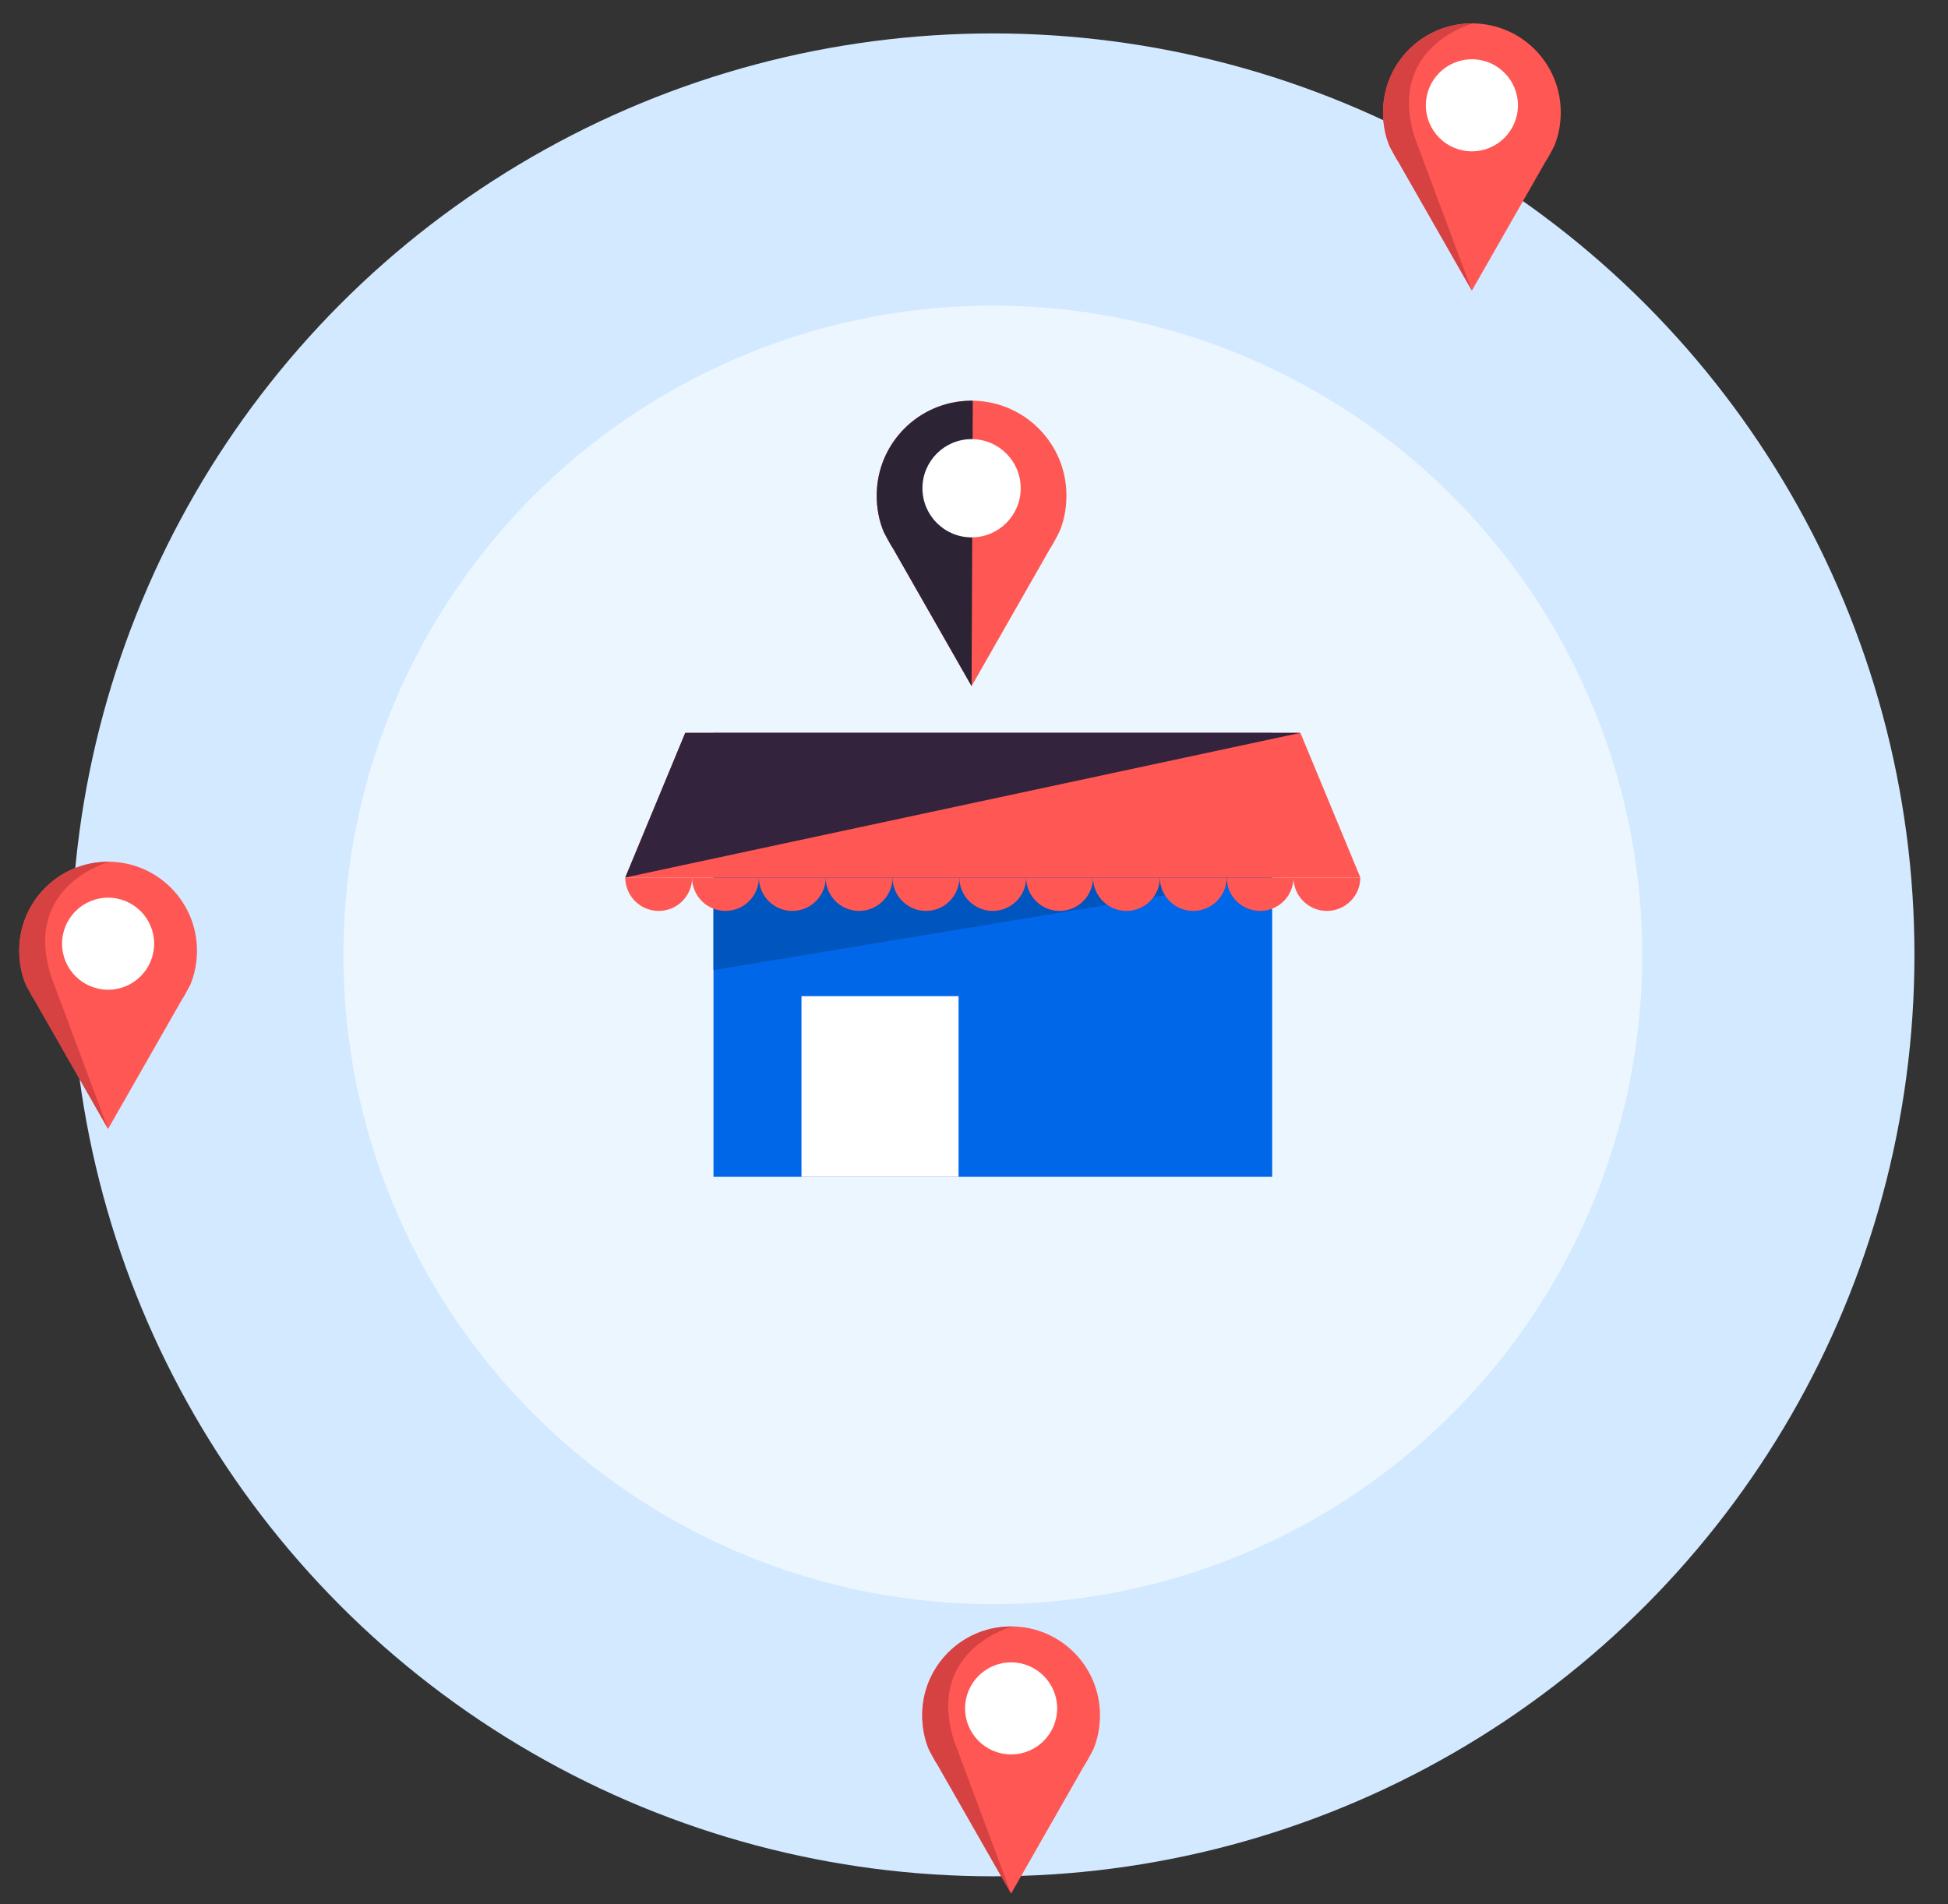<svg enable-background="new 0 0 308.87 301.99" viewBox="0 0 308.87 301.99" xmlns="http://www.w3.org/2000/svg"><rect x="0" y="0" width="308.87" height="301.99" fill="#333333" stroke="none"/><circle cx="157.42" cy="151.43" fill="#d2e9ff" r="146.13"/><circle cx="157.42" cy="151.43" fill="#ecf6ff" r="102.97"/><path d="m113.13 116.22h88.58v70.41h-88.58z" fill="#0067e8"/><path d="m215.69 139.16h-116.55l9.51-22.94h97.54z" fill="#ff5753"/><path d="m127.08 157.98h24.91v28.65h-24.91z" fill="#fff"/><path d="m113.13 139.16v14.68l88.58-14.68z" fill="#0055bf"/><path d="m99.14 139.16 9.51-22.94h97.54z" fill="#34233c"/><g fill="#ff5753"><path d="m109.74 139.16c0 2.93-2.37 5.3-5.3 5.3s-5.3-2.37-5.3-5.3"/><path d="m120.33 139.16c0 2.93-2.37 5.3-5.3 5.3s-5.3-2.37-5.3-5.3"/><path d="m130.93 139.16c0 2.93-2.37 5.3-5.3 5.3s-5.3-2.37-5.3-5.3"/><path d="m141.52 139.16c0 2.93-2.37 5.3-5.3 5.3s-5.3-2.37-5.3-5.3"/><path d="m152.12 139.16c0 2.93-2.37 5.3-5.3 5.3s-5.3-2.37-5.3-5.3"/><path d="m162.71 139.16c0 2.93-2.37 5.3-5.3 5.3s-5.3-2.37-5.3-5.3"/><path d="m173.31 139.16c0 2.93-2.37 5.3-5.3 5.3s-5.3-2.37-5.3-5.3"/><path d="m183.91 139.16c0 2.93-2.37 5.3-5.3 5.3s-5.3-2.37-5.3-5.3"/><path d="m194.5 139.16c0 2.93-2.37 5.3-5.3 5.3s-5.3-2.37-5.3-5.3"/><path d="m205.1 139.16c0 2.93-2.37 5.3-5.3 5.3s-5.3-2.37-5.3-5.3"/><path d="m215.69 139.16c0 2.93-2.37 5.3-5.3 5.3s-5.3-2.37-5.3-5.3"/><path d="m233.56 3.71c-.06-.01-.12 0-.18 0s-.12 0-.18 0c-7.7.09-13.91 6.36-13.91 14.07 0 1.92.35 3.74 1.04 5.4 0 0 .97 1.89 1.45 2.58l11.6 20.32 11.6-20.32c.48-.69 1.45-2.58 1.45-2.58.69-1.66 1.04-3.49 1.04-5.4-.01-7.72-6.22-13.98-13.91-14.07z"/></g><circle cx="233.38" cy="16.7" fill="#fff" r="7.3"/><path d="m233.38 46.09-11.6-20.32c-.48-.69-1.45-2.58-1.45-2.58-.69-1.66-1.04-3.49-1.04-5.4 0-7.72 6.21-13.98 13.91-14.07h.36s-13.76 3.6-9.25 18.07z" fill="#d64141"/><path d="m17.32 136.66c-.06-.01-.12 0-.18 0s-.12 0-.18 0c-7.7.09-13.91 6.36-13.91 14.07 0 1.92.35 3.74 1.04 5.4 0 0 .97 1.89 1.45 2.58l11.6 20.32 11.6-20.32c.48-.69 1.45-2.58 1.45-2.58.69-1.66 1.04-3.49 1.04-5.4-.01-7.71-6.22-13.97-13.91-14.07z" fill="#ff5753"/><circle cx="17.14" cy="149.66" fill="#fff" r="7.3"/><path d="m17.14 179.05-11.6-20.32c-.48-.69-1.45-2.58-1.45-2.58-.69-1.66-1.04-3.49-1.04-5.4 0-7.72 6.21-13.98 13.91-14.07h.36s-13.76 3.6-9.25 18.07z" fill="#d64141"/><path d="m160.5 257.93c-.06-.01-.12 0-.18 0s-.12 0-.18 0c-7.7.09-13.91 6.36-13.91 14.07 0 1.92.35 3.74 1.04 5.4 0 0 .97 1.89 1.45 2.58l11.6 20.32 11.6-20.32c.48-.69 1.45-2.58 1.45-2.58.69-1.66 1.04-3.49 1.04-5.4 0-7.71-6.21-13.97-13.91-14.07z" fill="#ff5753"/><circle cx="160.32" cy="270.93" fill="#fff" r="7.3"/><path d="m160.32 300.32-11.6-20.32c-.48-.69-1.45-2.58-1.45-2.58-.69-1.66-1.04-3.49-1.04-5.4 0-7.72 6.21-13.98 13.91-14.07h.36s-13.76 3.6-9.25 18.07z" fill="#d64141"/><path d="m153.86 63.55c.06-.01.13 0 .19 0h.19c8.22.1 14.85 6.79 14.85 15.03 0 1.75-.27 3.43-.82 5-.19.55-.45 1.07-.72 1.58-.35.65-.82 1.52-1.12 1.95l-12.38 21.7-12.38-21.7c-.51-.74-1.55-2.76-1.55-2.76-.74-1.78-1.11-3.72-1.11-5.77 0-8.24 6.63-14.93 14.85-15.03z" fill="#ff5753"/><path d="m154.05 108.81-12.38-21.7c-.51-.74-1.55-2.76-1.55-2.76-.74-1.78-1.11-3.72-1.11-5.77 0-8.24 6.63-14.93 14.85-15.03h.19.19" fill="#2c2334"/><circle cx="154.05" cy="77.43" fill="#fff" r="7.79"/></svg>